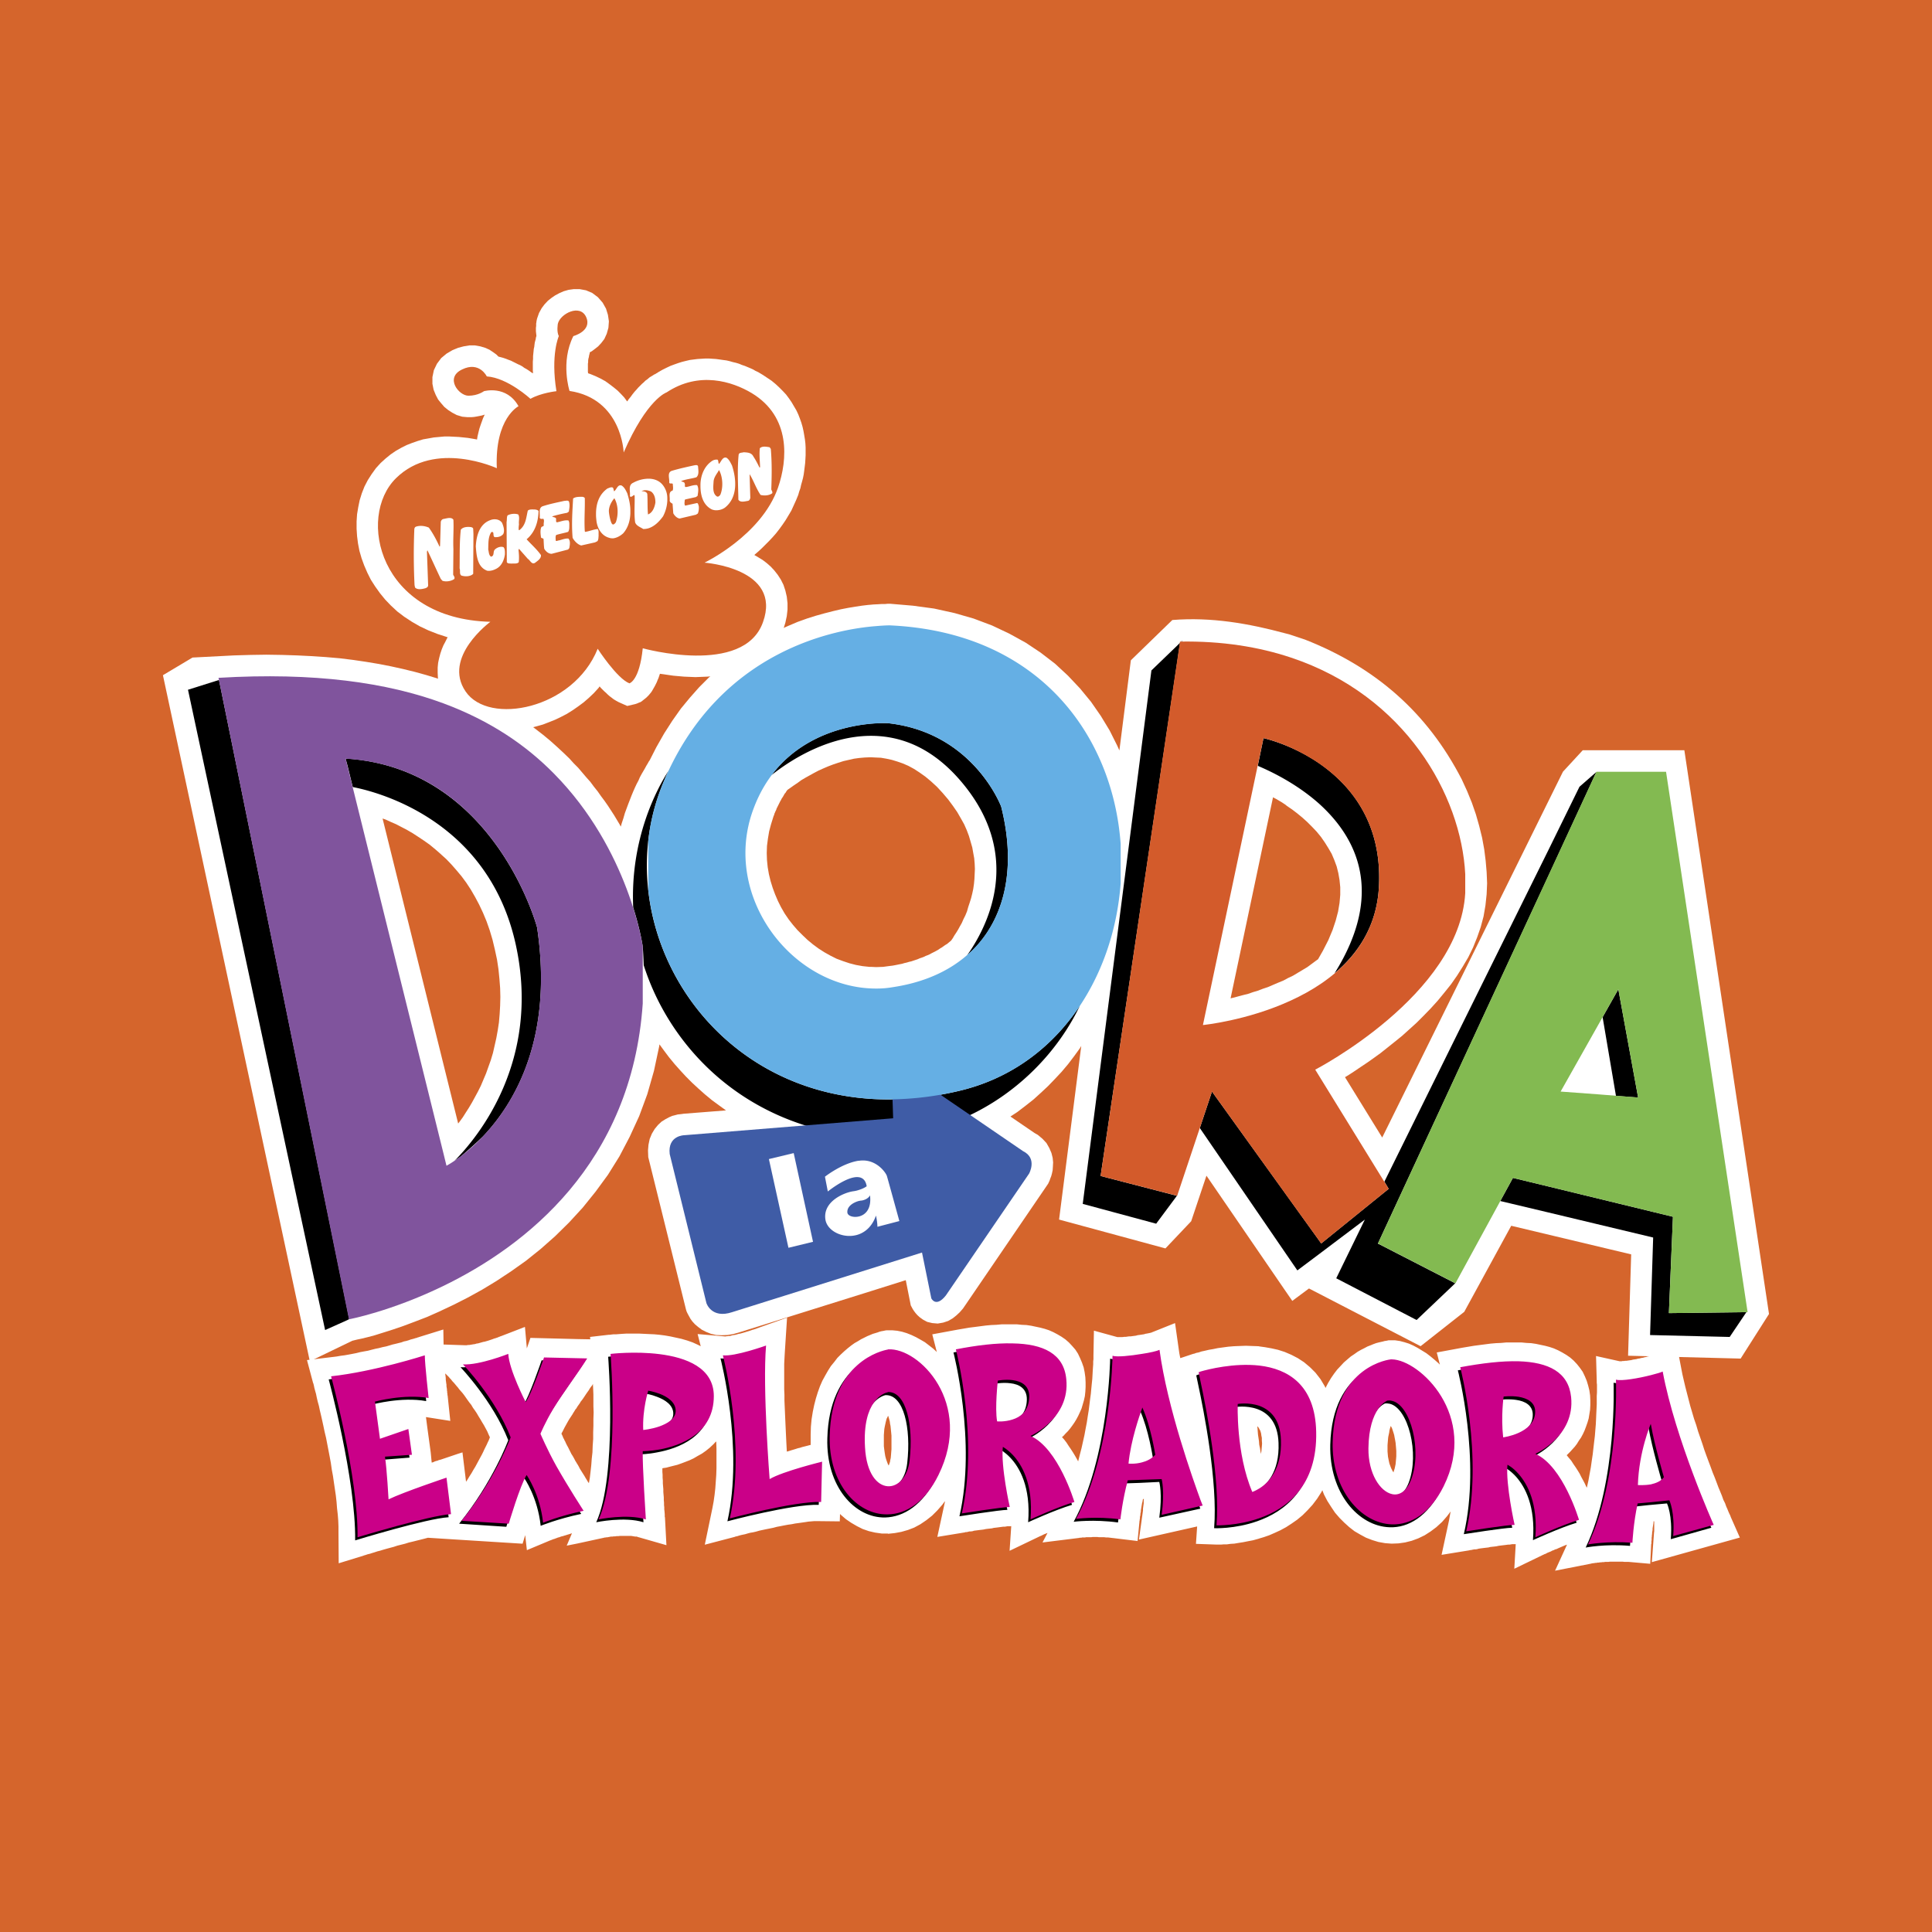 <svg xmlns="http://www.w3.org/2000/svg" width="2500" height="2500" viewBox="0 0 192.756 192.756"><g fill-rule="evenodd" clip-rule="evenodd"><path fill="#d5652c" d="M0 0h192.756v192.756H0V0z"/><path d="M44.047 67.841l-.452-.167-1.095-.333-1.119-.309-1.166-.286-1.189-.262-1.213-.238-1.285-.214-1.285-.19-1.356-.167-1.38-.119-1.428-.095-1.451-.071-1.499-.048-1.546-.024-1.594.024-1.642.048-4.14.214-2.951 1.761 14.656 68.45 4.235-2.046.19-.048.286-.071.452-.095.595-.144.714-.19.833-.261.976-.31 1.046-.357 1.142-.428 1.237-.476 1.285-.571.143-.071 1.213-.571 1.404-.714 1.428-.785 1.451-.88 1.476-.976 1.475-1.047 1.452-1.166 1.427-1.261 1.404-1.381 1.356-1.475 1.285-1.594 1.237-1.689 1.142-1.832 1.023-1.951.952-2.07.809-2.188.666-2.332.523-2.45.024-.19.452.619.5.666.547.666.571.643.571.618.618.619.643.595.643.571.69.57.713.523.69.5-4.235.333-.143.023-.19.024-.238.023-.262.071-.286.071-.333.143-.356.191-.381.237-.357.333-.333.404-.285.476-.214.524-.119.57-.048.571.024.666 3.759 15.18.048.166.047.119.095.19.118.215.144.261.19.263.261.285.31.262.38.285.429.214.476.19.523.119.547.023.571-.023.571-.095.523-.143 13.228-4.141 3.474-1.094.499 2.521.167.31.071.119.096.143.142.19.191.214.237.214.333.238.404.214.5.119.547.047.547-.095.5-.166.452-.262.357-.285.333-.31.333-.381 8.423-12.348.094-.144.049-.119.07-.143.072-.214.094-.238.072-.262.072-.333.023-.356.023-.429-.047-.452-.119-.476-.215-.499-.285-.5-.404-.429-.453-.381-.332-.19-2.404-1.642.691-.452.809-.618.785-.618.738-.667.736-.689.689-.714.668-.714.641-.761.596-.785.57-.785.143-.238-2.213 17.32 10.611 2.879 2.57-2.712 1.523-4.544 7.875 11.491.689.999 1.666-1.237 11.135 5.758 4.354-3.426 4.688-8.589 11.967 2.854-.309 10.112 11.23.285 2.83-4.449-8.445-56.245h-10.137l-1.975 2.142-18.033 36.497-3.713-6.02.43-.261.547-.357.594-.404.643-.428.643-.453.689-.499.691-.548.713-.57.738-.596.713-.642.738-.667.713-.713.715-.737.689-.762.666-.81.666-.832.596-.856.57-.904.547-.928.477-.976.404-1 .357-1.023.285-1.071.189-1.095.119-1.118.047-1.095-.047-1.118-.096-1.118-.143-1.142-.213-1.166-.287-1.166-.332-1.166-.404-1.166-.477-1.166-.523-1.142c-3.449-6.709-8.637-11.206-15.654-13.966l-1.57-.523c-.119-.024-.262-.071-.381-.096-3.711-.999-7.4-1.642-11.277-1.332l-4.141 4.021-1.143 8.993-.213-.476-.762-1.523-.881-1.451-.975-1.404-1.096-1.333-1.213-1.284-1.285-1.19-1.426-1.095-1.5-.999-1.641-.904-1.715-.81-1.832-.689-1.903-.547-2.046-.452-2.118-.286-2.236-.19H88.553l-.238.023h-.333l-.381.024-.476.023-.238.024-.285.023-.595.071-.643.096-.714.119-.738.143-.809.19-.833.214-.857.238-.904.286-.928.333-.952.404-.975.428-1 .476-.999.547-1 .619-.987.68-.976.738-1 .809-.976.856-.952.952-.928 1.047-.904 1.095-.856 1.213-.809 1.261-.785 1.38-.666 1.308-.072.095-.119.214-.144.238-.142.262-.167.286-.167.285-.166.309-.143.333-.19.357-.167.356-.167.381-.167.404-.167.429-.167.428-.167.452-.167.452-.143.5-.167.5-.095.333-.096-.191-.285-.476-.286-.476-.309-.476-.31-.476-.333-.477-.356-.476-.333-.476-.381-.476-.35-.473-.404-.452-.405-.476-.404-.476-.452-.452-.429-.476-.618-.595-.643-.595-.666-.595-.69-.57-.737-.571-.737-.547-.785-.523-.785-.524-.833-.5-.88-.476-.881-.476-.928-.428-.952-.429-1-.404-1.023-.381-.594-.213zm84.201 29.883l-.238.119-.523.215-.5.214-.498.214-.502.167-.498.19-.477.143-.475.166-.477.119-.453.119-.428.119-.404.095 4.234-20.057.357.19.523.31.357.237.143.119.523.356.5.381.523.429.5.452.475.476.453.476.428.523.381.547.357.571.332.571.262.619.238.643.166.666.119.69.072.714v.761l-.072.809-.143.856-.238.904-.309.928-.428 1.023-.549 1.071-.475.833-.168.119-.451.334-.451.333-.477.285-.477.285-.475.286-.5.237-.257.143zm-41.352-1.261h-.166l-.666-.071-.666-.119-.643-.166-.643-.214-.642-.238-.619-.31-.595-.333-.595-.381-.547-.404-.547-.452-.5-.476-.5-.5-.452-.523-.428-.547-.405-.595-.356-.619-.31-.619-.285-.666-.238-.643-.214-.69-.167-.689-.119-.69-.072-.713-.023-.69.023-.714.096-.737.119-.714.19-.714.238-.762.024-.071.048-.095.023-.119.048-.095.047-.119.048-.096.047-.095.024-.096.047-.095.048-.095.047-.095.048-.095.047-.095.047-.095.048-.095.047-.096.047-.071.048-.095.048-.095.047-.071.072-.096.047-.095.047-.072.048-.095.047-.071.071-.071.053-.095.047-.071.048-.071.024-.024.047-.048.309-.214.333-.238.357-.238.357-.262.404-.238.428-.238.429-.237.452-.238.476-.214.5-.214.5-.19.5-.167.523-.166.523-.119.523-.119.523-.071.547-.048.547-.023h.071l.452.023.547.024.547.095.547.119.547.167.547.19.548.238.571.31.547.356.571.405.571.476.595.547.571.619.547.642.476.643.428.619.357.619.333.595.262.595.214.571.167.571.166.571.096.548.096.523.047.547.023.523-.023.5-.023.499-.047.5-.072.499-.096.452-.119.476-.143.452-.143.428-.119.428-.167.405-.19.38-.167.381-.19.333-.167.309-.19.31-.19.285-.167.286-.167.237-.119.096-.143.119-.143.119-.167.096-.167.119-.167.119-.167.095-.167.119-.167.095-.167.095-.19.095-.19.095-.167.095-.214.095-.191.071-.19.095-.19.071-.215.071-.214.095-.214.071-.214.071-.214.072-.214.047-.238.072-.214.047-.238.072-.238.047-.238.048-.238.048-.261.047-.214.024-.714.095-.689.024-.519-.025zm-42.849 8.923L38.17 81.664l.285.096.523.238.547.238.547.286.547.285.571.333.547.356.571.381.571.404.547.452.547.476.072.071.476.428.524.547.5.571.5.595.476.643.452.69.428.738.405.761.381.809.356.856.31.88.285.952.238.999.214 1 .143.952.095.952.071.928.023.88-.023.88-.048.833-.071.833-.119.785-.143.785-.167.737-.167.737-.214.714-.238.666-.238.667-.262.618-.262.619-.285.57-.309.571-.286.523-.309.523-.308.478-.285.452-.31.428-.166.215-1.665-6.709z" fill="#fff"/><path d="M34.672 76.382l-.19-.69h.19C49.4 76.739 53.587 92.537 53.587 92.537c1.642 10.992-2.213 17.487-5.4 20.843a49.115 49.115 0 0 1-2.213 1.998c-.238.167-.452.31-.619.429 2.236-2.261 8.637-9.874 6.115-21.509-2.617-12.062-13.086-15.155-16.274-15.774l-.524-2.142zm119.818 41.994l12.42 3.021-.404 9.612 7.732-.096-1.666 2.475-7.945-.19.309-9.73-10.445-2.498-4.807-1.143 1.262-2.308 3.544.857zm-17.011 5.686v.023l.119.048 7.59 3.901-3.854 3.664-8.018-4.163 2.854-5.854-4.639 3.498-2.094 1.57-9.73-14.204 1.213-3.641 10.611 14.751.285.405 6.734-5.449-.43-.714 7.09-14.346 9.279-18.749 3.094-6.305 1.689-1.475-4.783 10.35-17.01 36.69zm23.982-25.363l-.213.381-1.355 2.403 1.332 7.852 2.211.166-1.975-10.802zm-29.93-22.602c3.141 2.142 6.4 5.924 6.043 12.42-.215 3.83-2.047 6.59-4.426 8.589 5.115-8.161 2.094-13.681-1.617-16.988-2.355-2.07-4.973-3.259-6.043-3.711l.57-2.76c.001-.001 2.69.57 5.473 2.45zm-14.037-11.73l.236-.238-.236 1.618-7.686 51.582 7.613 1.975-2.07 2.784-7.326-1.976 6.852-53.223 2.617-2.522zm.451-.452l-.096.096h.072l.024-.096zm-.451 55.27l-.023.048.023-.023v-.025zm-28.718-9.494a31.573 31.573 0 0 0 6.923-.856c5.234-1.237 9.302-4.378 12.039-8.494-3.234 6.781-10.35 12.468-18.962 13.015-1.999.143-4.092 0-6.233-.476-9.874-2.213-16.012-9.326-18.32-16.583-.024-.619-.048-1.238-.096-1.856 0 0-.214-1.57-.952-3.901-.309-6.853 2.355-11.825 3.521-13.633-.143.286-.285.595-.404.904-6.09 14.084 4.212 31.952 22.484 31.88zm0-37.52c8.399 1.023 11.11 8.304 11.11 8.304 1.596 6.305.311 11.611-3.402 14.847 1.785-2.522 5.996-9.897-.833-17.63-2.213-2.498-4.568-3.711-6.876-4.116-4.997-.88-9.66 2.046-11.801 3.759 4.235-5.615 11.54-5.187 11.54-5.187.096-.001.191.023.262.023zm-54.104 59.528l.167-.095-.167-.833-12.823-62.93-3.093.976 13.68 63.882 2.236-1z"/><path d="M35.149 135.078l-.381.071-.404.071-.381.048-.404.071-.381.047-2.57.31.571 2.142.024.095.047.119.047.19.048.238.071.262.095.333.072.356.095.405.119.428.095.452.119.499.119.524.119.547.119.571.143.595.119.618.119.618.119.619.119.643.095.666.119.643.096.666.095.643.095.643.072.643.047.618.072.618.048.595.024.596v.547l.023 3.141 2.475-.762.048-.023.095-.024.143-.047.143-.048.214-.048.214-.071.238-.071.285-.095.286-.071.31-.096.333-.095.357-.096.356-.095.357-.119.381-.095.381-.096.381-.119.404-.095.38-.096.381-.095.381-.096.357-.095 2.998.19 6.448.404.262-.856.167 1.499 2.332-.976h.024l.023-.023h.047l.024-.024.071-.023.048-.023.071-.024.071-.023.095-.024.095-.047.095-.024.096-.048.119-.023.119-.047.143-.048.119-.024.143-.047.167-.048.143-.048.167-.048.143-.047.143-.048-.524 1.237 1.071-.214 2.522-.548h.024l.047-.023h.048l.071-.024h.071l.095-.023h.095l.119-.023.119-.023.119-.024h.143l.143-.023h.143l.143-.024h.167l.166-.023h1.121l.143.023.143.024.143.023h.143l.119.048.095.023 2.736.785-.143-2.712v-.048l-.024-.071v-.239l-.024-.309-.024-.19v-.215l-.024-.214v-.237l-.023-.262v-.262l-.023-.262-.024-.286v-.285l-.024-.286-.024-.285v-.285l-.024-.286v-.285l-.023-.285v-.358l.047-.023.333-.048.357-.095.381-.096.381-.095.404-.143.381-.144.428-.166.404-.19.405-.238.428-.237.404-.286.381-.309.38-.357.238-.262.023.071.023.643v1.975l-.023.667-.047.666-.048.666-.072.643-.095.666-.119.643-.761 3.664 2.998-.785.047-.024.095-.023.119-.024.143-.047.167-.048.214-.048.238-.048.238-.071.262-.071.286-.047.309-.071.333-.096.333-.071.333-.071.357-.071.356-.071.357-.096.381-.071.357-.071.381-.071.357-.048.357-.071.356-.048.333-.047.333-.048.309-.048.286-.023.262-.023h.476l2.094.023.024-.737.095.095.5.429.523.356.571.333.571.286.619.214.619.143.666.095h.595l.048.024.666-.071.643-.119.666-.19.619-.237.618-.334.595-.404.571-.452.524-.523.499-.571.262-.356-.024.167-.737 3.402 2.76-.452.023-.024H96.446l.095-.023.19-.048h.143l.167-.023.143-.048.189-.023.357-.048.213-.023.191-.024.213-.047.191-.024.215-.023.213-.024.191-.047.213-.023.191-.024.166-.023.189-.024.168-.023h.166l.143-.023.119-.024h.358l.023-.024-.166 2.476 2.926-1.404.047-.023.049-.024.047-.023.072-.023.094-.048.096-.048.096-.048.119-.047.119-.048.119-.048-.5.952 3.641-.452h.023l.047-.024h.166l.072-.023H108.246l.119-.023h.5l.143-.023h.475l.168.023h.515l.189.023h.191l.189.023.191.024.213.023.191.024 2.164.262.191-1.951V151.726l.023-.024v-.118l.023-.071V151.346l.023-.095.023-.096v-.119l.025-.119.023-.118v-.119l.023-.119.023-.143.023-.143.025-.144.023-.143.047-.166.023-.143.023-.119h.096l-.023.119v.309l-.023.167-.023.166-.025.19v.19l-.404 2.903 5.807-1.309-.119 1.736 2.021.071h.5l.262-.023h.309l.357-.048.381-.023.428-.072.453-.071.475-.095.5-.095.523-.144.143-.047.404-.119.549-.19.547-.238.57-.262.57-.309.549-.357.547-.38.547-.453.5-.499.5-.548.451-.595.428-.666.096-.19.166.429.334.642.381.596.381.57.451.523.477.477.5.452.521.404.572.333.57.309.619.238.619.19.666.119.643.048h.047l.643-.024.666-.095.666-.167.643-.237.643-.31.594-.381.572-.428.57-.523.5-.571.357-.476-.049.262-.119.666-.736 3.402 2.783-.452.023-.023H146.753l.096-.024.119-.023.119-.024h.143l.143-.023.166-.047.166-.024.381-.048.191-.023.213-.023.191-.048.213-.024.215-.023.191-.023.213-.048.191-.024.189-.023.191-.023.189-.023.166-.024h.143l.145-.023.143-.024h.356v-.023l-.143 2.475 2.902-1.404h.025l.023-.023.047-.023.072-.024.07-.023.072-.048.096-.047.117-.048.119-.048.119-.048.119-.071.143-.047.143-.072.168-.047.143-.071.166-.071.166-.072.166-.071.168-.071.189-.071h.023l-1.189 2.594 3.641-.714.023-.024H158.957l.072-.023h.07l.096-.023h.096l.096-.024h.119l.117-.023h.119l.119-.023h.143l.143-.024h.311l.166-.023H161.884l.189.023h.404l2.166.19.096-1.975.023-.023v-.261l.023-.096v-.262l.023-.119v-.118l.023-.119v-.119l.023-.143.025-.143v-.144l.023-.143.023-.143.023-.143.023-.167v-.118h.072V152.761l-.023.166-.215 2.927 8.779-2.451-.904-2.046-.023-.071-.047-.119-.072-.143-.096-.214-.094-.238-.119-.262-.119-.333-.168-.333-.143-.404-.166-.405-.189-.452-.168-.451-.189-.5-.215-.523-.189-.523-.215-.571-.213-.57-.215-.596-.191-.594-.213-.619-.215-.619-.189-.643-.215-.617-.189-.644-.191-.642-.166-.643-.166-.643-.166-.643-.145-.618-.143-.619-.57-2.974-2.236 1.023h-.049l-.047.023-.096.023-.094.048-.119.023-.119.048-.143.023-.143.048-.143.023-.168.048-.166.024-.166.048-.168.023-.166.047-.166.024-.166.023-.168.048-.166.023-.166.024-.143.023h-.143l-.119.023h-.143l-.096.024h-.189l-2.355-.523.07 2.475v.189l.023.19v.786l-.023.357V140.098l-.023.477-.023.476-.023.523-.025.523-.047.57-.047.596-.072.594-.072.619-.07.618-.096.643-.094.666-.119.643-.119.667-.143.642-.025.071-.07-.143-.143-.309-.166-.311-.168-.309-.166-.333-.189-.31-.215-.333-.215-.31-.213-.333-.262-.309-.191-.238.119-.119.238-.237.213-.238.238-.262.215-.285.189-.31.215-.31.191-.356.166-.357.143-.38.143-.405.119-.404.07-.429.072-.451.023-.452v-.476l-.023-.5-.072-.5-.119-.476-.143-.476-.189-.453-.215-.451-.285-.404-.285-.357-.334-.356-.355-.31-.381-.262-.404-.238-.404-.214-.43-.19-.428-.143-.451-.119-.453-.095-.451-.096-.477-.071-.475-.023-.5-.048h-1.5l-.523.048-.523.023-.547.048-.547.071-.547.071-.547.071-.572.096-.57.095-2.57.476.309 1.214-.143-.143-.404-.357-.404-.333-.404-.31-.428-.261-.428-.263-.444-.236-.428-.19-.451-.143-.453-.119-.477-.071h-.666l-.094.023-.119.024-.168.023-.166.048-.213.048-.215.048-.262.07-.262.096-.285.119-.311.119-.309.166-.334.167-.332.19-.334.237-.355.238-.334.285-.357.31-.332.357-.334.356-.309.404-.311.452-.285.476-.262.5-.07-.167-.428-.713-.5-.643-.549-.548-.594-.499-.619-.404-.643-.334-.666-.285-.666-.214-.643-.144-.666-.118-.523-.071-.119-.024-.643-.023-.617-.023-.619.023-.57.023-.572.048-.523.071-.523.071-.451.095-.43.072-.404.095-.332.071-.285.096-.238.047-.189.072-.119.023-1.285.429-.096-.477-.428-3.021-2.262.904h-.023l-.023.023-.07.024-.096.023-.096.024-.119.023-.119.023-.143.023-.143.048-.166.024-.143.023-.166.023-.168.023-.166.048-.189.024-.168.023-.166.023h-.166l-.168.024-.143.023h-.166l-.143.023H111.473l-2.332-.642-.047 2.474v.381l-.025.214v.286l-.023.31-.023.333-.023.414-.023.404-.049.476-.047.477-.047.522-.072.524-.07.57-.072.571-.096.595-.094.619-.119.618-.119.643-.143.642-.143.643-.168.643-.166.666v.024l-.143-.262-.191-.333-.189-.31-.215-.333-.213-.31-.215-.333-.238-.31-.213-.237.143-.119.213-.238.238-.238.215-.261.213-.286.215-.309.189-.31.191-.357.166-.356.168-.381.119-.404.117-.404.096-.429.047-.452.025-.452v-.476l-.025-.5-.07-.499-.096-.476-.166-.477-.191-.451-.213-.452-.262-.405-.311-.356-.332-.356-.357-.311-.381-.261-.404-.238-.404-.214-.428-.19-.428-.143-.453-.119-.451-.095-.453-.096-.475-.071-.477-.023-.477-.048h-1.521l-.523.048-.523.023-.523.048-.547.071-.549.071-.571.071-.547.095-.571.096-2.569.476.452 1.761-.357-.333-.428-.333-.404-.31-.452-.262-.428-.238-.452-.214-.476-.189-.476-.144-.476-.095-.5-.048h-.547l-.167.023-.095.024-.119.023-.143.023-.19.048-.19.071-.238.072-.238.07-.286.119-.285.119-.286.143-.333.166-.309.191-.333.189-.333.238-.357.285-.333.286-.357.333-.333.333-.309.405-.333.404-.286.451-.285.5-.286.523-.238.547-.214.595-.191.619-.167.643-.143.689-.119.737-.071.762-.023.809v1l-.119.023-.167.048-.19.048-.19.047-.19.048-.214.071-.214.048-.214.071-.238.071-.238.071-.214.071-.19.048v-.023l-.024-.452-.024-.452-.023-.477-.024-.5-.024-.522-.024-.523-.023-.523-.024-.548-.024-.547-.023-.547v-.548l-.024-.547v-2.54l.024-.476.023-.429.024-.404.214-3.307-2.808.999-.047.023-.072.024-.095.023-.072.048-.119.023-.119.048-.119.023-.12.048-.143.048-.143.047-.167.048-.143.048-.167.048-.167.048-.166.047-.143.023-.167.048-.167.048-.143.023-.166.023-.143.048-.119.024h-.119l-.119.023h-.095l-.071.023h-.069l-2.736-.237.309 1.213-.285-.143-.523-.237-.548-.191-.571-.166-.547-.119-.548-.119-.547-.095-.547-.071-.523-.048-.523-.023-.5-.024-.476-.023H62.463l-.381.023-.333.024-.285.023h-.262l-.214.024-.143.023h-.119l-1.856.214.023.237-1.285-.023-4.687-.119-.357 1.047-.19-2.141-2.403.928h-.024l-.047.023-.048.024-.095.023-.072.048-.095.023-.119.048-.095.023-.143.048-.119.047-.143.048-.143.048-.143.048-.167.048-.167.047-.143.024-.167.048-.167.047-.167.048-.167.023-.143.048-.167.023-.143.024-.143.023-.143.024h-.119l-.119.023h-.191l-.69-.023-1.427-.048-.024-1.499-2.451.761-.048.024h-.047l-.095.047-.119.024-.143.048-.167.047-.19.048-.19.071-.238.071-.238.048-.262.096-.285.07-.286.072-.309.071-.31.095-.333.096-.356.071-.357.095-.357.071-.381.096-.357.095-.404.071-.381.071-.38.096-.398.077zm103.734 11.563l-.047-.071-.072-.166-.07-.19-.072-.19-.047-.214-.049-.238-.047-.237-.023-.263-.023-.261v-.62l.023-.285.023-.286.023-.237.049-.238.047-.215.023-.189.047-.19.049-.167.047-.118.023.048.096.189.072.214.07.214.072.238.047.262.047.238.049.285.023.262.023.262.023.286v.524l-.023.285-.023.238-.023.262-.049.237-.047.215-.072.214-.047.167-.023-.048-.096-.144-.023-.073zm-13.205-2.284l-.047-.238-.023-.333-.049-.333-.047-.31-.023-.285-.023-.31-.025-.237.072.047.047.071.049.071.047.096.023.047.049.071.047.144.047.166.023.19.049.238v.262l.023.31-.023.285-.023.262-.025.238-.047.237v.023l-.047-.285-.049-.333-.025-.094zm-37.116 1.665l-.024-.071-.071-.19-.072-.214-.071-.262-.047-.286-.048-.333-.047-.38v-1.119l.024-.309.023-.286.048-.261.047-.215.047-.214.048-.19.048-.166.071-.119.024-.071.024-.048.024-.024.024.048.047.167.047.166.048.19.024.214.047.215.024.237.023.238.024.237.024.263V144.595l-.024.285-.024.311-.023.261-.048.214-.023.167-.048.144-.047.143-.047.095-.048-.095-.048-.098zm-30.954.072l-.095-.167-.119-.189-.096-.19-.119-.214-.071-.119-.095-.144-.071-.143-.071-.143-.072-.143-.071-.143-.071-.143-.071-.119-.071-.144-.071-.143-.048-.119-.071-.118-.047-.119-.072-.119-.047-.119-.048-.118-.047-.096-.048-.095.024-.072.095-.166.095-.19.095-.19.119-.214.119-.215.119-.214.143-.237.095-.143.095-.144.095-.143.095-.166.095-.144.096-.166.119-.143.095-.167.119-.166.119-.167.095-.166.119-.143.12-.167.143-.214.19-.286.119-.166.119-.167.095-.166.119-.167.119-.143.071-.143.024.499.023.547V140.309l.023.618-.023.643v.666l-.023.666v.667l-.048.666-.024.666-.072.643-.047.643-.072.642-.072.619-.095.547v-.023l-.119-.167-.095-.167-.119-.189-.095-.167-.119-.19-.12-.189-.119-.191-.119-.189-.095-.19-.119-.214-.024-.025zm-11.92-1.047l-1.76.595h-.048l-.048.023-.095.024-.095.048-.12.023-.143.048-.143.071-.166.047-.096-.999-.357-2.616-.119-.929 2.427.381-.262-2.498v-.024l-.024-.047v-.143l-.024-.095v-.119l-.023-.119v-.118l-.024-.144-.024-.143v-.166l-.024-.143-.024-.19-.023-.167v-.166l-.023-.191-.024-.166v-.095l.404.404v.023l.047.048.048.048.071.071.071.095.096.119.119.119.119.143.119.143.143.167.024.023.119.167.167.19.167.189.167.215.166.237.167.238.19.262.19.238.167.285.19.262.19.285.167.286.19.309.167.286.19.31.167.309.167.31.143.333.12.262-.048.119-.072.19-.095.19-.095.214-.119.238-.119.237-.119.262-.143.286-.143.262-.167.309-.167.31-.167.31-.19.309-.19.334-.214.333-.214.356-.119.167-.356-2.927-.453.143zM53.183 37.244l-.143-.071-.166-.119-.166-.119-.191-.12-.214-.118-.191-.143-.214-.119-.214-.095-.237-.119-.239-.119-.238-.119-.262-.095-.237-.095-.285-.096-.263-.071-.19-.047-.214-.214-.333-.239-.357-.237-.428-.191-.476-.142-.547-.096h-.547l-.572.096-.547.142-.571.238-.571.333-.547.452-.428.571-.309.643-.143.69v.666l.119.595.214.523.237.452.31.381.309.357.381.309.404.262.452.238.548.166.523.048h.381l.285-.024.286-.048.238-.047.238-.048.238-.071.048-.024-.024.072-.143.309-.119.333-.119.333-.119.357-.095.381-.095.404-.048.309-.071-.024-.405-.071-.428-.072-.452-.047-.452-.047-.476-.024-.476-.024h-.5l-.523.048-.523.047-.524.095-.547.095-.548.167-.546.19-.548.214-.524.262-.547.31-.523.356-.5.405-.499.452-.476.523-.428.595-.381.595-.333.642-.262.667-.214.689-.142.691-.119.713-.048.714v.738l.048.737.095.738.143.737.214.738.261.714.309.714.357.713.429.667.475.666.524.642.571.595.642.595.69.523.762.5.785.452.856.404.905.357.951.31.072.023-.048.071-.19.381-.191.357-.166.404-.143.429-.119.452-.096.452-.046.476v.523l.023.5.095.523.143.524.19.523.238.5.31.499.38.5.452.452.476.381.499.333.548.285.547.238.571.191.571.118.595.119.595.048.595.024.618-.024.619-.048.595-.071.618-.119.619-.166.595-.167.618-.238.595-.238.595-.285.595-.309.57-.357.548-.381.547-.405.523-.452.5-.476.476-.523.095-.143.119.143.167.167.166.166.19.167.167.166.19.167.191.143.214.166.238.143.262.143.856.381.809-.191.143-.048.119-.047.095-.047.143-.048.118-.072.119-.095.12-.095.119-.095.118-.095.12-.119.118-.119.119-.143.119-.143.095-.142.096-.167.095-.166.095-.167.095-.191.095-.19.072-.19.095-.215.071-.213.071-.214.358.047.475.071.5.072.523.047.548.048.571.024.571.024.594-.024.595-.024.595-.048.619-.071.618-.096.619-.142.619-.167.618-.237.595-.262.595-.333.547-.405.547-.452.5-.524.428-.594.38-.666.286-.69.214-.69.143-.666.072-.643v-.642l-.072-.643-.143-.618-.19-.571-.262-.524-.309-.475-.357-.453-.357-.38-.38-.333-.405-.31-.428-.261-.405-.238.071-.072.358-.309.356-.333.333-.333.357-.357.357-.381.333-.38.333-.429.31-.428.309-.452.286-.476.285-.476.238-.523.238-.524.214-.523.095-.333.119-.333.072-.333.095-.333.095-.357.071-.357.048-.357.048-.381.047-.38.024-.381.023-.404v-.785l-.023-.405-.048-.405-.071-.428-.071-.404-.096-.428-.118-.405-.143-.404-.167-.429-.19-.404-.239-.405-.237-.404-.262-.381-.285-.381-.333-.356-.357-.358-.357-.332-.405-.334-.428-.285-.428-.286-.238-.142-.238-.143-.262-.119-.238-.143-.261-.118-.286-.12-.285-.119-.286-.095-.285-.119-.31-.095-.309-.071-.333-.096-.309-.071-.357-.047-.333-.048-.357-.048-.357-.023-.357-.024h-.357l-.381.024-.38.023-.381.048-.381.048-.404.095-.381.095-.381.119-.404.143-.381.142-.404.191-.381.19-.38.215-.215.142h-.023l-.095.071-.119.048-.143.095-.119.072-.167.095-.142.119-.143.118-.167.119-.166.167-.167.143-.19.19-.191.19-.166.191-.214.238-.191.238-.19.262-.214.261-.119.191-.047-.048-.262-.357-.333-.356-.334-.334-.38-.31-.405-.309-.428-.309-.475-.261-.5-.238-.524-.215-.214-.071-.024-.142v-.81l.024-.166v-.167l.024-.166.047-.167.024-.167.048-.166.023-.143.215-.118.285-.215.333-.261.31-.333.309-.405.238-.524.167-.594.047-.642-.095-.643-.191-.619-.333-.595-.475-.547-.572-.428-.618-.262-.642-.119h-.572l-.523.072-.499.143-.429.19-.404.214-.381.262-.357.285-.333.357-.285.381-.262.476-.191.546-.047.191v.048l-.024.071v.095l-.024.095v.262l-.024.167v.357l.024.214.024.214v.047l-.048.143-.023.167-.048.166-.047.191-.024.19-.024.215-.048.213-.023.238-.024.238-.024.238v.262l-.023.285V36.958l.023.286z" fill="#fff"/><path d="M62.224 45.143s-.167-5.353-5.401-6.138c0 0-.928-2.879.381-5.473 0 0 1.879-.5 1.285-1.879s-2.593-.357-2.831.643c0 0-.143.785.095 1.237 0 0-.832 1.833-.238 5.496 0 0-1.546.167-2.593.762 0 0-2.26-2.094-4.354-2.236 0 0-.738-1.547-2.474-.69-1.737.833-.31 2.617.642 2.617s1.546-.452 1.546-.452 2.26-.642 3.45 1.499c0 0-2.379 1.189-2.165 6.186 0 0-6.163-2.854-10.064 1-3.926 3.878-1.689 14.037 9.422 14.323 0 0-4.806 3.521-2.475 6.948 2.308 3.426 10.754 1.784 13.181-4.259 0 0 1.927 2.974 3.164 3.45 0 0 1-.238 1.333-3.498 0 0 10.064 2.807 11.991-2.594 1.951-5.4-5.829-5.948-5.829-5.948s5.663-2.712 7.328-7.471c.976-2.807 1.285-7.09-2.617-9.445-1.951-1.166-5.258-2.213-8.494-.071 0-.003-1.951.64-4.283 5.993z" fill="#d5652c"/><path d="M89.109 111.571l-20.818 1.688s-1.689 0-1.475 1.88l3.664 14.871s.5 1.594 2.57.903l18.939-5.947.928 4.567s.452.976 1.451-.285l8.305-12.158s.855-1.522-.596-2.236l-12.467-8.518s-.714-.285-.666.856c.07 1.12.165 4.379.165 4.379z" fill="#3f5ca6"/><path d="M21.801 67.627l13.014 64.001s4.188-.785 9.422-3.331c8.137-3.949 18.796-12.157 19.89-28.17v-5.639-.048s-1.356-9.659-8.851-17.249c-2.76-2.808-6.305-5.258-11.04-7.019-5.59-2.069-12.847-3.116-22.435-2.545zm22.436 47.418l-9.755-39.353c3.973.238 7.185 1.546 9.755 3.331 7.09 4.949 9.35 13.514 9.35 13.514 2.641 17.749-9.041 23.769-9.041 23.769l-.309-1.261z" fill="#80549d"/><path d="M87.468 72.171c-2.665.143-9.636 1.214-12.325 8.613-3.164 8.636 3.902 17.892 12.325 17.844.547 0 1.094-.047 1.642-.143 9.113-1.38 13.158-8.589 10.777-18.011 0 0-2.76-7.423-11.372-8.327 0 0-.381-.023-1.047.024zm0 37.497c-12.991-.571-21.651-10.326-22.793-20.914v-4.83c.214-2.07.761-4.14 1.618-6.115 5.615-13.062 17.273-15.06 21.175-15.346.809-.071 1.285-.071 1.285-.071 14.917.666 22.269 10.992 23.054 21.794v3.949c-.689 9.422-6.281 18.392-16.107 20.699a30.63 30.63 0 0 1-8.232.834z" fill="#65afe4"/><path d="M117.73 64.011l-7.922 53.318 7.637 1.975 3.475-10.397 7.875 10.968 3.021 4.188 6.734-5.449-7.33-11.896s14.371-7.424 14.967-17.606v-1.903c-.404-7.875-5.973-17.797-17.393-21.604-3.212-1.071-6.899-1.666-11.064-1.594zm11.065 35.807c-4.377 2.021-8.779 2.45-8.779 2.45l6.043-28.622s1.166.237 2.736.952c3.545 1.594 9.256 5.472 8.779 13.918-.334 5.948-4.568 9.375-8.779 11.302z" fill="#d35b2b"/><path d="M159.582 102.03l-3.879 6.876 3.879.286 3.854.309-1.975-10.802-1.879 3.331zm0 17.583l-8.637-2.094-5.734 10.516-7.732-3.973L159.274 77h6.948l8.137 53.913-7.852.096.404-9.612-7.329-1.784z" fill="#83ba51"/><path d="M47.211 52.757l.024.523-.024 3.973c-.285.286-.833.286-1.189.167-.214-.167-.071-.476-.167-.714.023-1.285-.023-2.569.119-3.854.214-.285.666-.309 1.023-.262.071.024.191.048.214.167zm29.693-7.971c.119 1.38.095 2.712.048 4.045.047.143.143.238.095.381-.31.237-.809.261-1.166.167-.452-.667-.69-1.428-1.094-2.07l.071 2.356c-.024.142-.095.285-.238.309-.309.047-.761.19-.952-.119-.024-1.499-.119-3.021.023-4.449.024-.285.31-.214.5-.285.357.023.785.023.976.428.238.356.428.737.619 1.118l.048-.072c-.023-.642-.096-1.285-.023-1.879.261-.238.666-.143.975-.095l.118.165zm-7.257 1.761c.024.381.119.809-.167 1.071-.476.143-1.047.19-1.523.381.119.095.357.071.357.261.071.119-.071.31.119.333.381-.047.737-.238 1.118-.19.19.309.095.737.048 1.07l-.167.119-1.07.238-.048.071c0 .19-.071.405.048.547l1.189-.262c.119.047.119.19.167.309.024.262 0 .5-.095.738l-.19.119-1.618.38c-.261-.023-.523-.285-.642-.523l-.071-.952c-.119-.071-.286-.143-.286-.333.048-.333-.166-.856.286-.975.095-.19.024-.452.024-.667-.096-.119-.31.047-.357-.143.047-.381-.238-1 .261-1.166.714-.214 1.476-.381 2.237-.547.143-.022.357-.07.38.121zm3.379-.119c.476 1.428.571 3.212-.69 4.211-.19.143-.452.238-.713.262-.214.024-.405 0-.595-.072-.88-.428-1.142-1.403-1.142-2.331v-.19c.023-.904.404-1.856 1.213-2.355a.822.822 0 0 1 .476-.095c.023 0 .023.024.048.047.071.119.023.286.118.381.214-.238.357-.737.738-.619.285.19.404.499.547.761zm-1.403 3.117c.095 0 .166-.096.237-.167.31-.714.262-1.785-.119-2.475-.047.047-.071.119-.118.19-.19.286-.405.595-.429.952-.024.476-.143 1.213.357 1.499l.072.001zm-13.277.166c.023 1.094-.072 2.165 0 3.307l.047.048c.428-.072.809-.238 1.237-.286.143.167.071.429.095.643-.024.19 0 .404-.119.571l-.238.119-1.38.31c-.357-.095-.69-.452-.857-.761-.119-1.356-.023-2.641.048-3.926.262-.19.643-.167.952-.167.073.023.191.047.215.142zm7.875-1.19c.238.357.357.762.357 1.19v.262a3.746 3.746 0 0 1-.428 1.546c-.381.523-.856.999-1.451 1.189a1.842 1.842 0 0 1-.523.071c-.286-.19-.69-.309-.809-.666-.119-.88-.024-1.761-.048-2.641 0-.047-.071-.119-.119-.047-.096.071-.167.143-.309.143l-.048-.095c.071-.428-.214-1.07.333-1.308a3.227 3.227 0 0 1 1.523-.405c.594 0 1.165.214 1.522.761zm-1.522 2.784c.428-.19.618-.713.69-1.166 0-.381-.072-.833-.428-1.095a1.22 1.22 0 0 0-.262-.095.988.988 0 0 0-.69.047c.215.023.5.047.571.286.048.69 0 1.356.071 2.046.024.001.024-.023.048-.023zm-7.923-1.237c.095.333.023.667-.024.976l-.167.118c-.523.096-1.023.215-1.499.357.095.095.286.071.381.19.047.143-.048.356.095.404.381-.071.714-.238 1.142-.19.119.143.095.381.095.571s0 .404-.119.571c-.38.119-.809.19-1.19.309-.095.167-.047.357-.047.547.047.119.19 0 .309 0 .31-.071.619-.214.952-.19.238.238.143.667.095.952l-.119.143-1.642.428c-.333 0-.594-.262-.737-.5-.048-.31-.048-.643-.071-.976-.071-.119-.285-.048-.262-.238-.048-.333-.071-.643.024-.904.047-.143.238-.071.261-.238-.047-.214.096-.452-.047-.643-.143.024-.333.048-.357-.118.048-.381-.143-.928.262-1.118.714-.238 1.451-.381 2.189-.547.167.001.404-.094.476.096zm5.805-.856c.167.547.31 1.142.31 1.713v.285c-.024.714-.214 1.428-.714 1.999-.261.238-.618.452-.999.499-.119 0-.262 0-.381-.047-.761-.19-1.189-.928-1.285-1.666-.023-.214-.047-.404-.047-.618v-.215c.024-.951.309-1.832 1.142-2.426.167-.048.333-.167.524-.095.024.023.047.047.047.071.048.095.048.214.095.309.262-.19.357-.737.761-.571.285.191.404.476.547.762zm-1.404 3.116c.119-.023.19-.119.262-.214.262-.714.262-1.713-.143-2.403-.048.047-.071.095-.119.143-.238.333-.404.69-.428 1.071-.023.237.167 1.285.357 1.38.024.023.048.023.071.023zm-15.941-.475c.048.976-.047 1.951 0 2.927l-.024 2.546c.048.143.214.285.096.452-.31.214-.81.286-1.166.167l-.167-.19c-.452-.952-.88-1.903-1.332-2.855l-.048.143.12 3.355c0 .167-.143.238-.262.286-.333.095-.809.19-1.047-.072l-.047-.238a61.291 61.291 0 0 1-.024-5.52c0-.143.047-.262.167-.309.428-.143.904-.071 1.284.095.429.595.762 1.237 1.071 1.903l.047-.071.071-2.355c0-.143.096-.285.238-.333.333-.051.809-.241 1.023.069zm8.494-.881c-.024 1.071-.333 2.118-1.19 2.832.476.523 1.023.999 1.428 1.57.048.356-.357.595-.595.785-.333.19-.476-.262-.714-.405l-.88-.999-.047.119c.047.428.071.809.023 1.214-.143.19-.499.119-.737.143-.143-.024-.356.023-.452-.143l-.024-3.998c.048-.238 0-.476.096-.666.285-.167.761-.214 1.07-.095.167.31.024.643.071.976-.024.19-.047.357-.024.571l.048.023c.666-.476.69-1.261.856-1.951.143-.143.404-.119.595-.119.167 0 .357.024.476.143zm-3.64 1.19c.143.333.285.785.119 1.119-.215.262-.548.333-.857.309-.238-.119.024-.595-.333-.5-.333.5-.286 1.118-.309 1.737.071.238.047.571.285.713.381-.095.143-.523.404-.737.214-.19.547-.31.833-.214.167.167.143.499.143.713-.071.547-.309 1.142-.833 1.428-.261.143-.595.262-.928.214-.975-.357-1.07-1.452-1.142-2.427.047-.999.333-2.212 1.428-2.617.405-.167.929-.119 1.19.262zM85.66 118.732a2.753 2.753 0 0 1-.523.119c-.88.119-3.069.999-2.784 2.831.19 1.19 1.879 1.975 3.307 1.476.737-.262 1.38-.856 1.737-1.88 0 0 .143.643.143 1.118l2.189-.571s-1.142-4.163-1.237-4.473c-.072-.309-1.071-1.784-2.76-1.546h-.071c-1.666.261-3.355 1.594-3.355 1.594l.286 1.475s1.927-1.569 3.069-1.427c.404.047.714.309.809.904-.002.001-.263.214-.81.38zm0 2.642c-.547.118-1.095-.071-1.118-.404-.048-.596.547-.976 1.118-1.143.119-.023.214-.048.309-.048.667-.119.833-.523.833-.523.166 1.38-.476 1.974-1.142 2.118zm-6.472-6.329l-2.475.595 1.951 8.851 2.451-.595-1.927-8.851z" fill="#fff"/><path d="M45.95 136.41s3.236 3.379 4.758 7.28c0 0-1.522 4.164-4.901 8.328l4.71.309s1.142-3.878 1.785-4.854c0 0 1.333 1.88 1.642 4.758 0 0 1.665-.689 4.044-1.188 0 0-1.499-2.309-2.712-4.474-.904-1.617-1.594-3.212-1.594-3.212s.452-1.142 1.284-2.498c1-1.642 2.522-3.664 3.379-5.044l-4.307-.095s-1.285 3.759-1.832 4.473c0 0-1.642-3.188-1.737-4.83.002 0-2.877 1.143-4.519 1.047zm118.532 11.968c.5-.096 1-.31 1.285-.714 0 0-.951-3.235-1.285-5.187-.023-.048-.023-.096-.023-.119 0 0-1.189 2.76-1.283 6.091 0 0 .64.072 1.306-.071zm0-10.873c.549-.143.977-.285 1.166-.381 1.262 6.757 5.092 15.299 5.092 15.299l-4.045 1.142c.191-2.403-.379-3.568-.379-3.568l-1.834.166-1.332.143c-.428 1.927-.523 3.926-.523 3.926-2.475-.214-4.424.167-4.424.167 3.164-6.591 2.783-16.44 2.783-16.44.547.141 2.284-.169 3.496-.454zm-13.203 5.734c.785-.334 1.594-.952 1.641-1.976.072-1.07-.809-1.475-1.641-1.594-.762-.119-1.5-.024-1.5-.024s-.285 1.951-.047 4.045c0 0 .762-.094 1.547-.451zm0-7.138c2.975.096 4.973 1.071 5.234 3.594.404 3.901-3.57 5.639-3.57 5.639 2.785 1.236 4.355 6.59 4.355 6.59-1.666.5-4.355 1.737-4.355 1.737.262-3.379-.785-5.307-1.664-6.306-.596-.666-1.119-.928-1.119-.928-.189 1.975.715 5.996.715 5.996-.762 0-4.83.642-4.83.642 1.736-7.423-.596-16.345-.596-16.345 2.166-.428 4.164-.666 5.83-.619zm-12.634 16.274c1.855.071 3.783-1.071 5.141-3.759 3.52-7.09-2.404-12.634-5.141-12.705h-.119s-5.613.547-5.805 8.231c-.119 4.807 2.806 8.138 5.924 8.233zm0-12.324c1.855.428 2.998 4.973 1.904 7.875-.453 1.166-1.189 1.594-1.904 1.428-1.189-.238-2.379-2.046-2.355-4.568.049-4.068 1.881-4.759 1.881-4.759.165-.024.308-.001.474.024zm-13.229 8.755c.881-.57 2.26-1.902 2.143-4.854-.072-2.117-1.119-3.021-2.143-3.378-1.094-.381-2.164-.19-2.164-.19s-.191 4.901 1.451 8.779c0 0 .285-.095.713-.357zm0-12.253c2.809.334 5.568 1.88 5.662 6.614.119 5.377-2.926 7.662-5.662 8.613-2.236.785-4.283.689-4.283.689.381-4.592-1.045-11.801-1.594-14.347l-.189-.903s.07-.024.189-.072c.738-.213 3.332-.903 5.877-.594zm-5.877 14.013l.215-.048s-.072-.214-.215-.57c-.736-1.998-3.307-9.184-4.092-14.966-.238.096-.951.262-1.76.404-1.143.19-2.451.334-2.928.167 0 0-.119 9.874-3.639 16.274 0 0 1.998-.262 4.424.071 0 0 .215-1.975.738-3.902l1.404-.047 1.975-.096s.332 1.189 0 3.568l3.878-.855zm-5.851-9.707c.023-.095.047-.143.047-.143.857 1.903 1.285 4.711 1.285 4.711-.357.428-.857.666-1.332.785-.691.166-1.332.119-1.332.119.212-2.307 1.117-4.877 1.332-5.472zm-12.897 1.072c.762-.238 1.523-.81 1.643-2.047.143-1.355-.762-1.784-1.643-1.879-.762-.096-1.475.047-1.475.047s-.309 2.713-.072 4.045c0 0 .762.095 1.547-.166zm0-7.615c3.047.071 5.115 1.047 5.354 3.593.404 3.902-3.568 5.639-3.568 5.639 2.783 1.237 4.377 6.591 4.377 6.591-1.689.5-4.377 1.736-4.377 1.736.285-3.545-.881-5.496-1.785-6.447-.547-.571-.975-.785-.975-.785-.215 1.975.689 5.996.689 5.996-.738 0-4.783.642-4.783.642 1.714-7.423-.595-16.345-.595-16.345 2.071-.406 4.022-.643 5.663-.62zm-12.467 17.083c1.832-.048 3.735-1.237 5.068-3.926 3.545-7.186-1.951-12.729-5.021-12.538h-.047c-.547.095-5.591 1.213-5.781 8.565-.143 4.807 2.736 7.971 5.781 7.899zm0-12.205h.047c1.785-.048 2.546 3.26 2.142 6.781-.19 1.713-1.19 2.664-2.189 2.593-1.047-.048-2.118-1.261-2.26-3.879-.285-4.686 1.903-5.4 2.26-5.495zm-22.769 3.403c.785-.262 1.594-.738 1.618-1.523.024-.903-.856-1.428-1.618-1.713-.595-.238-1.118-.31-1.118-.31s-.595 1.88-.5 3.902c0 0 .809-.071 1.618-.356zm0-7.21c2.665.357 5.425 1.381 5.425 4.212 0 3.735-3.331 4.925-5.425 5.306-.952.19-1.666.19-1.666.19-.047 1.284.31 6.78.31 6.78-1.88-.595-4.711 0-4.711 0 2.117-4.615 1.189-16.512 1.189-16.512s2.404-.285 4.878.024zm6.329.143s2.332 8.922.69 16.25c0 0 6.495-1.736 9.112-1.642l.096-3.997s-3.902.928-5.235 1.713c0 0-.713-9.064-.357-13.324 0 0-3.116 1.143-4.306 1zm-39.091 2.094s2.712 9.969 2.641 16.06c0 0 7.138-2.188 9.326-2.308l-.452-3.641s-4.259 1.428-5.782 2.165c0 0-.166-3.021-.356-4.259l2.688-.214-.357-2.569-2.831.999-.5-3.735s2.878-.785 5.353-.333c0 0-.38-3.427-.38-4.259.001 0-5.019 1.594-9.35 2.094z"/><path d="M46.188 136.125s3.236 3.354 4.759 7.28c0 0-1.522 4.164-4.901 8.327l4.711.286s1.142-3.854 1.784-4.854c0 0 1.333 1.879 1.642 4.758 0 0 1.666-.689 4.045-1.189 0 0-1.499-2.309-2.712-4.449-.904-1.618-1.594-3.235-1.594-3.235s.452-1.118 1.285-2.498c.999-1.643 2.522-3.641 3.379-5.021l-4.307-.096s-1.285 3.76-1.832 4.449c0 0-1.641-3.164-1.737-4.806-.002.001-2.88 1.143-4.522 1.048zm118.533 11.968c.5-.119 1-.31 1.285-.714 0 0-.951-3.236-1.285-5.211-.023-.024-.023-.071-.023-.119 0 0-1.189 2.784-1.285 6.115-.001 0 .642.047 1.308-.071zm0-10.898c.547-.143.977-.262 1.166-.356 1.262 6.757 5.092 15.298 5.092 15.298l-4.045 1.118c.191-2.379-.381-3.568-.381-3.568l-1.832.19-1.332.119c-.428 1.95-.523 3.925-.523 3.925-2.475-.189-4.426.167-4.426.167 3.166-6.566 2.785-16.44 2.785-16.44.546.166 2.283-.143 3.496-.453zm-13.203 5.758c.785-.356 1.594-.976 1.641-1.998.072-1.071-.809-1.452-1.641-1.595-.762-.119-1.5-.023-1.5-.023s-.285 1.951-.047 4.068c0 0 .761-.095 1.547-.452zm0-7.138c2.973.096 4.971 1.071 5.232 3.569.406 3.925-3.568 5.662-3.568 5.662 2.783 1.237 4.354 6.591 4.354 6.591-1.664.499-4.354 1.736-4.354 1.736.262-3.378-.785-5.306-1.664-6.305-.596-.69-1.119-.928-1.119-.928-.189 1.975.713 5.995.713 5.995-.76 0-4.828.643-4.828.643 1.736-7.446-.596-16.369-.596-16.369 2.166-.403 4.164-.641 5.83-.594zm-12.635 16.274c1.855.048 3.783-1.07 5.139-3.782 3.521-7.091-2.402-12.634-5.139-12.682h-.119s-5.615.548-5.805 8.232c-.119 4.783 2.807 8.137 5.924 8.232zm0-12.323c1.855.404 3.021 4.972 1.904 7.851-.453 1.189-1.191 1.618-1.904 1.452-1.189-.263-2.379-2.047-2.355-4.568.047-4.069 1.879-4.759 1.879-4.759.167-.024.31-.024.476.024zm-13.229 8.731c.881-.547 2.26-1.903 2.141-4.854-.07-2.117-1.117-2.998-2.141-3.379-1.094-.381-2.166-.19-2.166-.19s-.189 4.925 1.453 8.779c0 .001.286-.094.713-.356zm0-12.253c2.809.333 5.566 1.879 5.662 6.614.119 5.377-2.926 7.66-5.662 8.612-2.236.785-4.283.714-4.283.714.381-4.592-1.047-11.801-1.594-14.347-.119-.595-.189-.928-.189-.928s.07-.023.189-.071c.739-.214 3.332-.88 5.877-.594zm-5.877 14.014l.215-.048s-.072-.19-.215-.547c-.736-2.023-3.307-9.185-4.092-14.989-.238.118-.951.285-1.76.404-1.143.19-2.451.333-2.928.19 0 0-.119 9.85-3.641 16.273 0 0 2-.285 4.426.048 0 0 .215-1.975.738-3.901l1.404-.049 1.973-.07s.334 1.189 0 3.568l3.88-.879zm-5.851-9.684c.023-.096.047-.144.047-.144.855 1.881 1.285 4.712 1.285 4.712-.357.404-.857.642-1.332.761-.691.19-1.334.119-1.334.119.215-2.284 1.119-4.853 1.334-5.448zm-12.897 1.047c.762-.238 1.523-.785 1.643-2.022.143-1.356-.762-1.784-1.643-1.903-.762-.095-1.475.048-1.475.048s-.311 2.735-.072 4.068c0 0 .762.071 1.547-.191zm0-7.59c3.045.048 5.115 1.023 5.354 3.569.404 3.926-3.568 5.662-3.568 5.662 2.783 1.237 4.377 6.591 4.377 6.591-1.689.499-4.377 1.736-4.377 1.736.285-3.545-.881-5.496-1.785-6.447-.547-.571-.975-.785-.975-.785-.215 1.975.689 5.995.689 5.995-.738 0-4.783.643-4.783.643 1.712-7.447-.595-16.369-.595-16.369 2.072-.404 4.021-.643 5.663-.595zM88.562 151.09c1.832-.023 3.735-1.213 5.068-3.925 3.546-7.186-1.951-12.729-5.02-12.539l-.048.023c-.547.096-5.591 1.189-5.781 8.565-.143 4.783 2.736 7.947 5.781 7.876zm0-12.182l.048-.023c1.784-.048 2.546 3.283 2.142 6.805-.191 1.713-1.19 2.664-2.189 2.593-1.047-.071-2.118-1.261-2.26-3.878-.286-4.687 1.903-5.426 2.259-5.497zm-22.769 3.404c.785-.286 1.594-.738 1.618-1.523.024-.904-.857-1.451-1.618-1.737-.595-.214-1.118-.309-1.118-.309s-.595 1.88-.5 3.926c0-.001.809-.072 1.618-.357zm0-7.21c2.665.333 5.425 1.356 5.425 4.188 0 3.735-3.331 4.949-5.425 5.329-.952.167-1.666.167-1.666.167-.048 1.285.31 6.805.31 6.805-1.88-.595-4.711 0-4.711 0 2.117-4.615 1.189-16.512 1.189-16.512s2.403-.287 4.878.023zm6.329.119s2.332 8.922.69 16.274c0 0 6.496-1.737 9.113-1.642l.095-4.021s-3.901.952-5.234 1.737c0 0-.714-9.065-.357-13.324-.001 0-3.117 1.118-4.307.976zm-39.091 2.093s2.713 9.993 2.641 16.06c0 0 7.138-2.165 9.327-2.308l-.452-3.641s-4.259 1.428-5.781 2.165c0 0-.167-3.021-.357-4.258l2.689-.19-.357-2.57-2.832.976-.5-3.711s2.879-.786 5.354-.357c0 0-.381-3.402-.381-4.259-.001 0-5.021 1.618-9.351 2.093z" fill="#ca0088"/></g></svg>